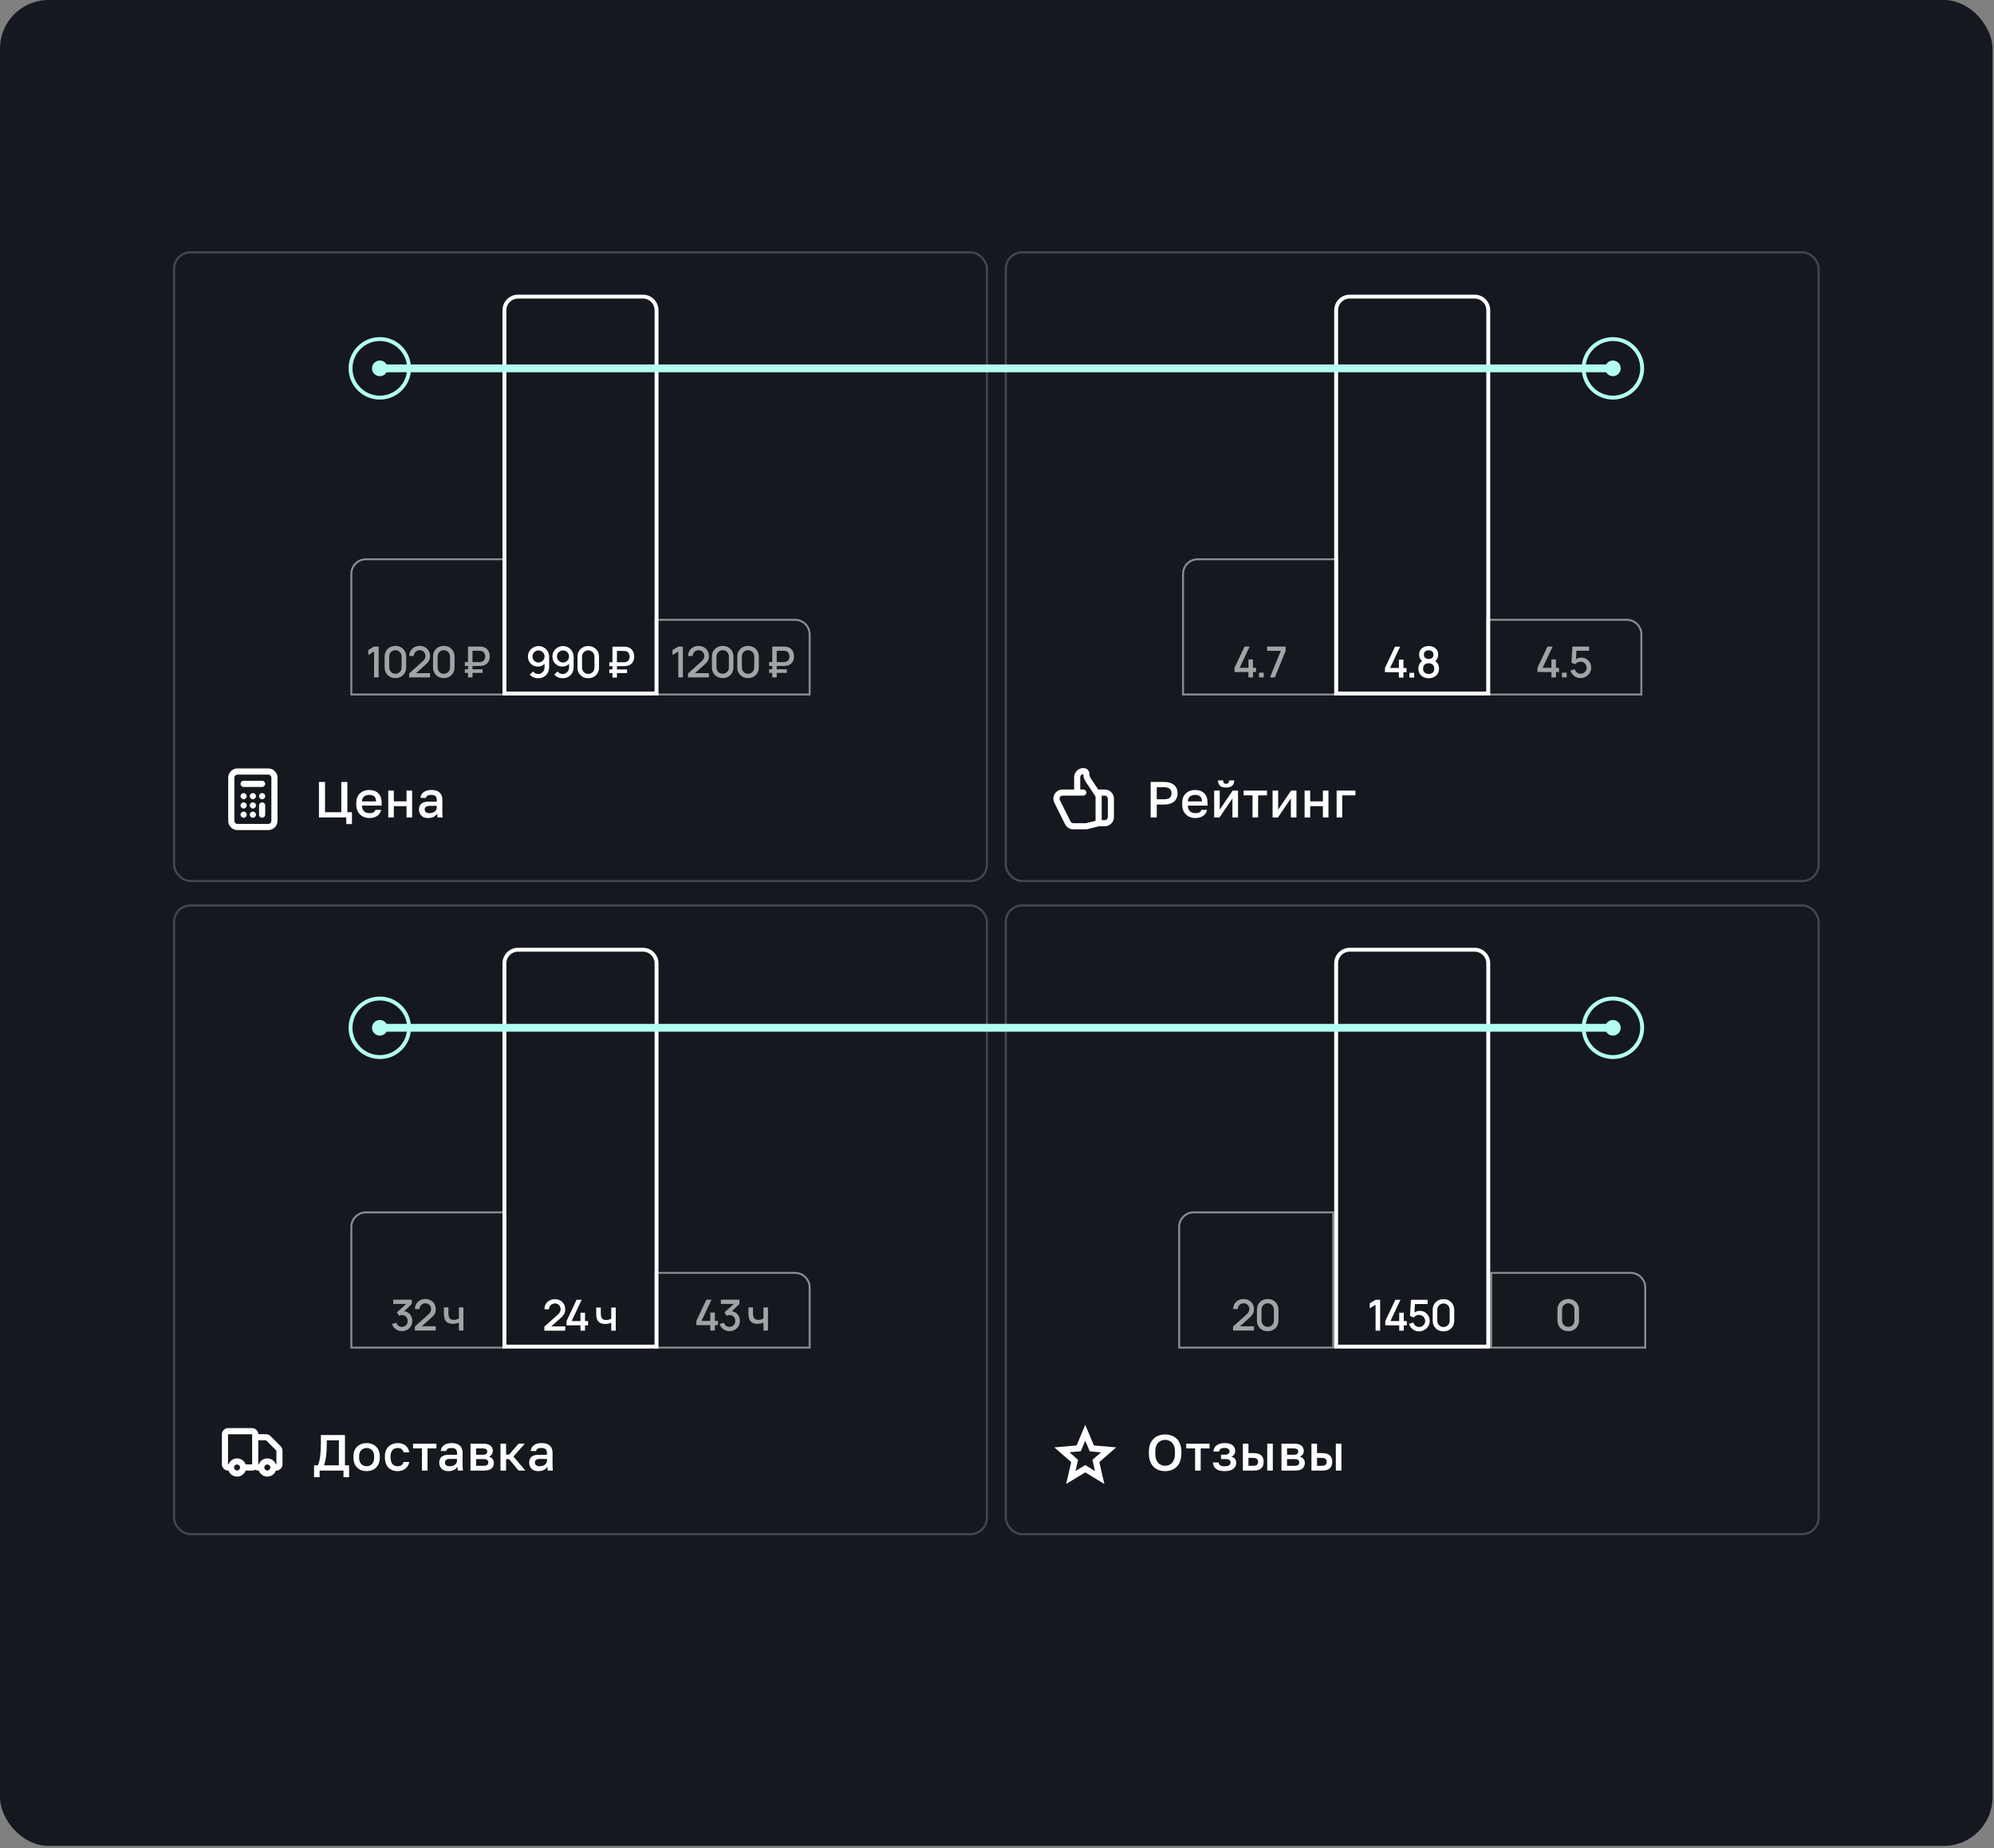 <?xml version="1.0" encoding="UTF-8"?> <svg xmlns="http://www.w3.org/2000/svg" width="657" height="609" viewBox="0 0 657 609" fill="none"><rect x="0" y="0" width="657" height="609" fill="#808080" stroke="none"/><g clip-path="url(#clip0_235_421)"><rect width="656.5" height="608.206" rx="16" fill="#15181F"></rect><rect x="57.352" y="83.151" width="267.824" height="207.142" rx="5.408" stroke="white" stroke-opacity="0.2" stroke-width="0.707"></rect><path d="M120.58 184.273H166.524V228.833H115.759V189.094C115.759 186.432 117.917 184.273 120.58 184.273Z" stroke="white" stroke-opacity="0.5" stroke-width="0.643"></path><path d="M123.251 223.212V214.663L121.337 215.828V214.182L123.251 213.037H124.756V223.212H123.251ZM130.28 223.424C129.588 223.424 128.975 223.274 128.443 222.972C127.911 222.666 127.492 222.247 127.185 221.714C126.884 221.182 126.733 220.57 126.733 219.877V216.372C126.733 215.68 126.884 215.068 127.185 214.535C127.492 214.003 127.911 213.586 128.443 213.285C128.975 212.978 129.588 212.825 130.28 212.825C130.973 212.825 131.585 212.978 132.118 213.285C132.65 213.586 133.067 214.003 133.368 214.535C133.674 215.068 133.827 215.68 133.827 216.372V219.877C133.827 220.57 133.674 221.182 133.368 221.714C133.067 222.247 132.65 222.666 132.118 222.972C131.585 223.274 130.973 223.424 130.28 223.424ZM130.28 222.011C130.657 222.011 130.999 221.922 131.305 221.743C131.616 221.559 131.863 221.314 132.047 221.008C132.231 220.697 132.322 220.351 132.322 219.969V216.266C132.322 215.89 132.231 215.548 132.047 215.242C131.863 214.931 131.616 214.686 131.305 214.507C130.999 214.323 130.657 214.231 130.28 214.231C129.903 214.231 129.56 214.323 129.249 214.507C128.943 214.686 128.698 214.931 128.514 215.242C128.33 215.548 128.238 215.89 128.238 216.266V219.969C128.238 220.351 128.33 220.697 128.514 221.008C128.698 221.314 128.943 221.559 129.249 221.743C129.56 221.922 129.903 222.011 130.28 222.011ZM134.811 223.205L134.818 221.891L139.249 217.92C139.607 217.604 139.849 217.303 139.976 217.015C140.108 216.728 140.174 216.441 140.174 216.153C140.174 215.791 140.094 215.466 139.934 215.178C139.774 214.886 139.552 214.655 139.27 214.486C138.987 214.316 138.662 214.231 138.295 214.231C137.918 214.231 137.581 214.321 137.284 214.5C136.992 214.674 136.764 214.907 136.599 215.2C136.434 215.492 136.354 215.807 136.359 216.146H134.846C134.846 215.487 134.995 214.91 135.292 214.415C135.593 213.916 136.005 213.527 136.528 213.249C137.051 212.967 137.649 212.825 138.323 212.825C138.964 212.825 139.538 212.971 140.047 213.263C140.556 213.551 140.956 213.946 141.248 214.451C141.545 214.955 141.693 215.529 141.693 216.175C141.693 216.641 141.632 217.037 141.51 217.362C141.387 217.687 141.204 217.988 140.959 218.266C140.714 218.544 140.407 218.846 140.04 219.171L136.62 222.223L136.457 221.799H141.693V223.205H134.811ZM146.229 223.424C145.536 223.424 144.924 223.274 144.391 222.972C143.859 222.666 143.44 222.247 143.134 221.714C142.832 221.182 142.681 220.57 142.681 219.877V216.372C142.681 215.68 142.832 215.068 143.134 214.535C143.44 214.003 143.859 213.586 144.391 213.285C144.924 212.978 145.536 212.825 146.229 212.825C146.921 212.825 147.533 212.978 148.066 213.285C148.598 213.586 149.015 214.003 149.316 214.535C149.623 215.068 149.776 215.68 149.776 216.372V219.877C149.776 220.57 149.623 221.182 149.316 221.714C149.015 222.247 148.598 222.666 148.066 222.972C147.533 223.274 146.921 223.424 146.229 223.424ZM146.229 222.011C146.605 222.011 146.947 221.922 147.253 221.743C147.564 221.559 147.811 221.314 147.995 221.008C148.179 220.697 148.271 220.351 148.271 219.969V216.266C148.271 215.89 148.179 215.548 147.995 215.242C147.811 214.931 147.564 214.686 147.253 214.507C146.947 214.323 146.605 214.231 146.229 214.231C145.852 214.231 145.508 214.323 145.197 214.507C144.891 214.686 144.646 214.931 144.462 215.242C144.278 215.548 144.187 215.89 144.187 216.266V219.969C144.187 220.351 144.278 220.697 144.462 221.008C144.646 221.314 144.891 221.559 145.197 221.743C145.508 221.922 145.852 222.011 146.229 222.011ZM153.165 219.432V218.153H157.977C158.052 218.153 158.144 218.151 158.252 218.146C158.365 218.137 158.485 218.113 158.612 218.075C159.046 217.967 159.361 217.753 159.559 217.432C159.762 217.112 159.863 216.742 159.863 216.323C159.863 216.064 159.821 215.81 159.736 215.56C159.656 215.306 159.524 215.084 159.34 214.896C159.161 214.703 158.919 214.571 158.612 214.5C158.495 214.467 158.375 214.448 158.252 214.443C158.13 214.434 158.038 214.429 157.977 214.429H155.207V213.037H158.033C158.09 213.037 158.189 213.04 158.33 213.044C158.476 213.049 158.636 213.066 158.81 213.094C159.38 213.183 159.854 213.376 160.231 213.673C160.612 213.97 160.897 214.345 161.086 214.797C161.274 215.244 161.368 215.741 161.368 216.288C161.368 217.112 161.154 217.802 160.725 218.358C160.297 218.909 159.658 219.248 158.81 219.376C158.636 219.404 158.476 219.42 158.33 219.425C158.189 219.43 158.09 219.432 158.033 219.432H153.165ZM153.165 221.714V220.527H159.008V221.714H153.165ZM154.203 223.212V213.037H155.68V223.212H154.203Z" fill="white" fill-opacity="0.6"></path><path d="M170.702 97.732H211.825C214.31 97.733 216.325 99.747 216.325 102.232V228.513H166.202V102.232C166.202 99.747 168.217 97.733 170.702 97.732Z" stroke="white" stroke-width="1.286"></path><path d="M177.438 212.882C178.093 212.882 178.684 213.04 179.211 213.356C179.739 213.667 180.158 214.095 180.469 214.642C180.78 215.188 180.936 215.812 180.936 216.514V219.75C180.936 220.495 180.78 221.147 180.469 221.708C180.163 222.264 179.734 222.697 179.183 223.008C178.637 223.319 178.006 223.474 177.289 223.474C176.752 223.474 176.248 223.373 175.777 223.17C175.306 222.968 174.896 222.666 174.548 222.266L175.636 221.255C175.829 221.505 176.072 221.705 176.364 221.856C176.656 222.007 176.964 222.082 177.289 222.082C177.709 222.082 178.079 221.981 178.399 221.778C178.724 221.576 178.976 221.312 179.155 220.987C179.334 220.662 179.423 220.313 179.423 219.941V218.076L179.72 218.401C179.428 218.782 179.065 219.084 178.632 219.305C178.199 219.527 177.735 219.637 177.24 219.637C176.604 219.637 176.039 219.491 175.544 219.199C175.05 218.907 174.659 218.509 174.371 218.005C174.084 217.501 173.94 216.931 173.94 216.295C173.94 215.659 174.1 215.084 174.421 214.571C174.741 214.058 175.165 213.648 175.693 213.341C176.22 213.035 176.802 212.882 177.438 212.882ZM177.438 214.31C177.07 214.31 176.734 214.399 176.427 214.578C176.126 214.752 175.886 214.99 175.707 215.292C175.528 215.593 175.438 215.928 175.438 216.295C175.438 216.663 175.528 216.999 175.707 217.306C175.886 217.607 176.126 217.847 176.427 218.026C176.729 218.205 177.063 218.295 177.431 218.295C177.798 218.295 178.133 218.205 178.434 218.026C178.736 217.847 178.976 217.607 179.155 217.306C179.334 216.999 179.423 216.663 179.423 216.295C179.423 215.932 179.334 215.6 179.155 215.299C178.981 214.997 178.743 214.757 178.441 214.578C178.14 214.399 177.805 214.31 177.438 214.31ZM185.509 212.882C186.163 212.882 186.755 213.04 187.282 213.356C187.81 213.667 188.229 214.095 188.54 214.642C188.851 215.188 189.006 215.812 189.006 216.514V219.75C189.006 220.495 188.851 221.147 188.54 221.708C188.234 222.264 187.805 222.697 187.254 223.008C186.707 223.319 186.076 223.474 185.36 223.474C184.823 223.474 184.319 223.373 183.848 223.17C183.377 222.968 182.967 222.666 182.619 222.266L183.707 221.255C183.9 221.505 184.143 221.705 184.435 221.856C184.727 222.007 185.035 222.082 185.36 222.082C185.779 222.082 186.149 221.981 186.47 221.778C186.795 221.576 187.047 221.312 187.226 220.987C187.405 220.662 187.494 220.313 187.494 219.941V218.076L187.791 218.401C187.499 218.782 187.136 219.084 186.703 219.305C186.269 219.527 185.805 219.637 185.311 219.637C184.675 219.637 184.11 219.491 183.615 219.199C183.12 218.907 182.729 218.509 182.442 218.005C182.155 217.501 182.011 216.931 182.011 216.295C182.011 215.659 182.171 215.084 182.491 214.571C182.812 214.058 183.236 213.648 183.763 213.341C184.291 213.035 184.873 212.882 185.509 212.882ZM185.509 214.31C185.141 214.31 184.804 214.399 184.498 214.578C184.197 214.752 183.956 214.99 183.777 215.292C183.598 215.593 183.509 215.928 183.509 216.295C183.509 216.663 183.598 216.999 183.777 217.306C183.956 217.607 184.197 217.847 184.498 218.026C184.8 218.205 185.134 218.295 185.502 218.295C185.869 218.295 186.203 218.205 186.505 218.026C186.806 217.847 187.047 217.607 187.226 217.306C187.405 216.999 187.494 216.663 187.494 216.295C187.494 215.932 187.405 215.6 187.226 215.299C187.051 214.997 186.813 214.757 186.512 214.578C186.211 214.399 185.876 214.31 185.509 214.31ZM193.82 223.474C193.127 223.474 192.515 223.323 191.982 223.022C191.45 222.716 191.031 222.297 190.725 221.764C190.423 221.232 190.272 220.62 190.272 219.927V216.422C190.272 215.73 190.423 215.117 190.725 214.585C191.031 214.053 191.45 213.636 191.982 213.334C192.515 213.028 193.127 212.875 193.82 212.875C194.512 212.875 195.124 213.028 195.657 213.334C196.189 213.636 196.606 214.053 196.907 214.585C197.214 215.117 197.367 215.73 197.367 216.422V219.927C197.367 220.62 197.214 221.232 196.907 221.764C196.606 222.297 196.189 222.716 195.657 223.022C195.124 223.323 194.512 223.474 193.82 223.474ZM193.82 222.061C194.196 222.061 194.538 221.971 194.844 221.792C195.155 221.609 195.402 221.364 195.586 221.058C195.77 220.747 195.862 220.4 195.862 220.019V216.316C195.862 215.939 195.77 215.598 195.586 215.292C195.402 214.981 195.155 214.736 194.844 214.557C194.538 214.373 194.196 214.281 193.82 214.281C193.443 214.281 193.099 214.373 192.788 214.557C192.482 214.736 192.237 214.981 192.053 215.292C191.869 215.598 191.778 215.939 191.778 216.316V220.019C191.778 220.4 191.869 220.747 192.053 221.058C192.237 221.364 192.482 221.609 192.788 221.792C193.099 221.971 193.443 222.061 193.82 222.061ZM200.756 219.482V218.203H205.568C205.643 218.203 205.735 218.201 205.843 218.196C205.956 218.186 206.076 218.163 206.203 218.125C206.637 218.017 206.952 217.803 207.15 217.482C207.353 217.162 207.454 216.792 207.454 216.373C207.454 216.114 207.412 215.859 207.327 215.61C207.247 215.355 207.115 215.134 206.931 214.945C206.752 214.752 206.51 214.62 206.203 214.55C206.086 214.517 205.966 214.498 205.843 214.493C205.721 214.484 205.629 214.479 205.568 214.479H202.798V213.087H205.624C205.681 213.087 205.78 213.089 205.921 213.094C206.067 213.099 206.227 213.115 206.401 213.144C206.971 213.233 207.445 213.426 207.822 213.723C208.203 214.02 208.488 214.394 208.677 214.847C208.865 215.294 208.959 215.791 208.959 216.337C208.959 217.162 208.745 217.852 208.316 218.408C207.888 218.959 207.249 219.298 206.401 219.425C206.227 219.454 206.067 219.47 205.921 219.475C205.78 219.48 205.681 219.482 205.624 219.482H200.756ZM200.756 221.764V220.577H206.599V221.764H200.756ZM201.794 223.262V213.087H203.271V223.262H201.794Z" fill="white"></path><path d="M261.948 204.216C264.611 204.216 266.769 206.375 266.77 209.037V228.834H216.004V204.216H261.948Z" stroke="white" stroke-opacity="0.5" stroke-width="0.643"></path><path d="M223.497 223.212V214.663L221.582 215.828V214.182L223.497 213.037H225.002V223.212H223.497ZM226.696 223.205L226.703 221.891L231.133 217.92C231.491 217.604 231.734 217.303 231.861 217.015C231.993 216.728 232.059 216.441 232.059 216.153C232.059 215.791 231.979 215.466 231.819 215.178C231.658 214.886 231.437 214.655 231.154 214.486C230.872 214.316 230.547 214.231 230.179 214.231C229.802 214.231 229.466 214.321 229.169 214.5C228.877 214.674 228.648 214.907 228.483 215.2C228.319 215.492 228.238 215.807 228.243 216.146H226.731C226.731 215.487 226.879 214.91 227.176 214.415C227.478 213.916 227.89 213.527 228.413 213.249C228.936 212.967 229.534 212.825 230.207 212.825C230.848 212.825 231.423 212.971 231.932 213.263C232.44 213.551 232.841 213.946 233.133 214.451C233.43 214.955 233.578 215.529 233.578 216.175C233.578 216.641 233.517 217.037 233.394 217.362C233.272 217.687 233.088 217.988 232.843 218.266C232.598 218.544 232.292 218.846 231.925 219.171L228.505 222.223L228.342 221.799H233.578V223.205H226.696ZM238.113 223.424C237.421 223.424 236.808 223.274 236.276 222.972C235.744 222.666 235.324 222.247 235.018 221.714C234.717 221.182 234.566 220.57 234.566 219.877V216.372C234.566 215.68 234.717 215.068 235.018 214.535C235.324 214.003 235.744 213.586 236.276 213.285C236.808 212.978 237.421 212.825 238.113 212.825C238.806 212.825 239.418 212.978 239.95 213.285C240.483 213.586 240.9 214.003 241.201 214.535C241.507 215.068 241.66 215.68 241.66 216.372V219.877C241.66 220.57 241.507 221.182 241.201 221.714C240.9 222.247 240.483 222.666 239.95 222.972C239.418 223.274 238.806 223.424 238.113 223.424ZM238.113 222.011C238.49 222.011 238.832 221.922 239.138 221.743C239.449 221.559 239.696 221.314 239.88 221.008C240.063 220.697 240.155 220.351 240.155 219.969V216.266C240.155 215.89 240.063 215.548 239.88 215.242C239.696 214.931 239.449 214.686 239.138 214.507C238.832 214.323 238.49 214.231 238.113 214.231C237.736 214.231 237.392 214.323 237.082 214.507C236.775 214.686 236.53 214.931 236.347 215.242C236.163 215.548 236.071 215.89 236.071 216.266V219.969C236.071 220.351 236.163 220.697 236.347 221.008C236.53 221.314 236.775 221.559 237.082 221.743C237.392 221.922 237.736 222.011 238.113 222.011ZM246.474 223.424C245.781 223.424 245.169 223.274 244.637 222.972C244.104 222.666 243.685 222.247 243.379 221.714C243.077 221.182 242.927 220.57 242.927 219.877V216.372C242.927 215.68 243.077 215.068 243.379 214.535C243.685 214.003 244.104 213.586 244.637 213.285C245.169 212.978 245.781 212.825 246.474 212.825C247.166 212.825 247.779 212.978 248.311 213.285C248.843 213.586 249.26 214.003 249.562 214.535C249.868 215.068 250.021 215.68 250.021 216.372V219.877C250.021 220.57 249.868 221.182 249.562 221.714C249.26 222.247 248.843 222.666 248.311 222.972C247.779 223.274 247.166 223.424 246.474 223.424ZM246.474 222.011C246.851 222.011 247.192 221.922 247.498 221.743C247.809 221.559 248.057 221.314 248.24 221.008C248.424 220.697 248.516 220.351 248.516 219.969V216.266C248.516 215.89 248.424 215.548 248.24 215.242C248.057 214.931 247.809 214.686 247.498 214.507C247.192 214.323 246.851 214.231 246.474 214.231C246.097 214.231 245.753 214.323 245.442 214.507C245.136 214.686 244.891 214.931 244.707 215.242C244.523 215.548 244.432 215.89 244.432 216.266V219.969C244.432 220.351 244.523 220.697 244.707 221.008C244.891 221.314 245.136 221.559 245.442 221.743C245.753 221.922 246.097 222.011 246.474 222.011ZM253.41 219.432V218.153H258.222C258.297 218.153 258.389 218.151 258.497 218.146C258.61 218.137 258.73 218.113 258.858 218.075C259.291 217.967 259.607 217.753 259.804 217.432C260.007 217.112 260.108 216.742 260.108 216.323C260.108 216.064 260.066 215.81 259.981 215.56C259.901 215.306 259.769 215.084 259.585 214.896C259.406 214.703 259.164 214.571 258.858 214.5C258.74 214.467 258.62 214.448 258.497 214.443C258.375 214.434 258.283 214.429 258.222 214.429H255.452V213.037H258.278C258.335 213.037 258.434 213.04 258.575 213.044C258.721 213.049 258.881 213.066 259.055 213.094C259.625 213.183 260.099 213.376 260.476 213.673C260.857 213.97 261.142 214.345 261.331 214.797C261.519 215.244 261.613 215.741 261.613 216.288C261.613 217.112 261.399 217.802 260.97 218.358C260.542 218.909 259.903 219.248 259.055 219.376C258.881 219.404 258.721 219.42 258.575 219.425C258.434 219.43 258.335 219.432 258.278 219.432H253.41ZM253.41 221.714V220.527H259.253V221.714H253.41ZM254.448 223.212V213.037H255.925V223.212H254.448Z" fill="white" fill-opacity="0.6"></path><path fill-rule="evenodd" clip-rule="evenodd" d="M75.193 256.244C75.193 254.561 76.558 253.197 78.24 253.197H88.396C90.079 253.197 91.443 254.561 91.443 256.244V270.463C91.443 272.145 90.079 273.509 88.396 273.509H78.24C76.558 273.509 75.193 272.145 75.193 270.463V256.244ZM78.24 255.228C77.679 255.228 77.225 255.683 77.225 256.244V270.463C77.225 271.023 77.679 271.478 78.24 271.478H88.396C88.957 271.478 89.412 271.023 89.412 270.463V256.244C89.412 255.683 88.957 255.228 88.396 255.228H78.24ZM79.256 258.275C79.256 257.714 79.71 257.26 80.271 257.26H86.365C86.926 257.26 87.381 257.714 87.381 258.275C87.381 258.836 86.926 259.291 86.365 259.291H80.271C79.71 259.291 79.256 258.836 79.256 258.275ZM79.256 262.338C79.256 261.777 79.71 261.322 80.271 261.322H80.281C80.842 261.322 81.297 261.777 81.297 262.338C81.297 262.899 80.842 263.353 80.281 263.353H80.271C79.71 263.353 79.256 262.899 79.256 262.338ZM82.303 262.338C82.303 261.777 82.757 261.322 83.318 261.322H83.328C83.889 261.322 84.344 261.777 84.344 262.338C84.344 262.899 83.889 263.353 83.328 263.353H83.318C82.757 263.353 82.303 262.899 82.303 262.338ZM85.349 262.338C85.349 261.777 85.804 261.322 86.365 261.322H86.375C86.936 261.322 87.391 261.777 87.391 262.338C87.391 262.899 86.936 263.353 86.375 263.353H86.365C85.804 263.353 85.349 262.899 85.349 262.338ZM79.256 265.385C79.256 264.824 79.71 264.369 80.271 264.369H80.281C80.842 264.369 81.297 264.824 81.297 265.385C81.297 265.945 80.842 266.4 80.281 266.4H80.271C79.71 266.4 79.256 265.945 79.256 265.385ZM82.303 265.385C82.303 264.824 82.757 264.369 83.318 264.369H83.328C83.889 264.369 84.344 264.824 84.344 265.385C84.344 265.945 83.889 266.4 83.328 266.4H83.318C82.757 266.4 82.303 265.945 82.303 265.385ZM86.365 264.369C86.926 264.369 87.381 264.824 87.381 265.385V268.431C87.381 268.992 86.926 269.447 86.365 269.447C85.804 269.447 85.349 268.992 85.349 268.431V265.385C85.349 264.824 85.804 264.369 86.365 264.369ZM79.256 268.431C79.256 267.87 79.71 267.416 80.271 267.416H80.281C80.842 267.416 81.297 267.87 81.297 268.431C81.297 268.992 80.842 269.447 80.281 269.447H80.271C79.71 269.447 79.256 268.992 79.256 268.431ZM82.303 268.431C82.303 267.87 82.757 267.416 83.318 267.416H83.328C83.889 267.416 84.344 267.87 84.344 268.431C84.344 268.992 83.889 269.447 83.328 269.447H83.318C82.757 269.447 82.303 268.992 82.303 268.431Z" fill="white"></path><path d="M114.09 271.529V269.354H105.087V257.64H107.095V267.613H112.45V257.64H114.458V267.613H115.964V271.529H114.09ZM121.731 269.538C120.95 269.538 120.231 269.376 119.572 269.052C118.914 268.718 118.384 268.216 117.983 267.546C117.581 266.877 117.38 266.029 117.38 265.003V264.668C117.38 263.686 117.57 262.872 117.949 262.225C118.34 261.578 118.853 261.098 119.489 260.786C120.125 260.462 120.816 260.301 121.564 260.301C122.914 260.301 123.946 260.663 124.66 261.388C125.385 262.113 125.747 263.151 125.747 264.501V265.438H119.255C119.277 266.04 119.405 266.526 119.639 266.894C119.874 267.262 120.175 267.53 120.543 267.697C120.911 267.853 121.307 267.931 121.731 267.931C122.367 267.931 122.83 267.831 123.12 267.63C123.421 267.429 123.628 267.167 123.739 266.843H125.58C125.401 267.725 124.961 268.394 124.258 268.852C123.566 269.309 122.724 269.538 121.731 269.538ZM121.647 261.907C121.235 261.907 120.85 261.98 120.493 262.125C120.136 262.27 119.846 262.498 119.623 262.811C119.4 263.123 119.277 263.541 119.255 264.066H123.907C123.895 263.508 123.789 263.073 123.589 262.76C123.388 262.448 123.12 262.231 122.785 262.108C122.451 261.974 122.071 261.907 121.647 261.907ZM127.924 269.354V260.485H129.765V264.049H133.948V260.485H135.789V269.354H133.948V265.622H129.765V269.354H127.924ZM141.066 269.538C140.43 269.538 139.883 269.42 139.426 269.186C138.98 268.941 138.639 268.606 138.405 268.182C138.171 267.758 138.054 267.284 138.054 266.76C138.054 265.879 138.316 265.226 138.84 264.802C139.364 264.367 140.134 264.149 141.149 264.149H143.91V263.664C143.91 262.995 143.76 262.537 143.459 262.292C143.168 262.035 142.706 261.907 142.07 261.907C141.501 261.907 141.082 261.996 140.815 262.175C140.547 262.353 140.391 262.599 140.346 262.911H138.556C138.589 262.398 138.751 261.946 139.041 261.556C139.331 261.165 139.738 260.858 140.262 260.635C140.798 260.412 141.428 260.301 142.153 260.301C142.878 260.301 143.509 260.412 144.044 260.635C144.591 260.858 145.009 261.21 145.299 261.69C145.6 262.158 145.751 262.783 145.751 263.564V267.094C145.751 267.563 145.757 267.976 145.768 268.333C145.779 268.679 145.807 269.019 145.851 269.354H144.178C144.145 269.097 144.117 268.879 144.094 268.701C144.083 268.522 144.078 268.299 144.078 268.032C143.866 268.444 143.498 268.801 142.973 269.103C142.46 269.393 141.824 269.538 141.066 269.538ZM141.568 267.931C141.992 267.931 142.376 267.859 142.722 267.714C143.079 267.569 143.364 267.351 143.576 267.061C143.799 266.771 143.91 266.42 143.91 266.007V265.522H141.484C141.015 265.522 140.636 265.622 140.346 265.823C140.067 266.024 139.928 266.319 139.928 266.71C139.928 267.078 140.056 267.373 140.313 267.596C140.58 267.82 140.999 267.931 141.568 267.931Z" fill="white"></path><rect x="331.393" y="83.151" width="267.824" height="207.142" rx="5.408" stroke="white" stroke-opacity="0.2" stroke-width="0.707"></rect><path d="M394.621 184.273H440.565V228.833H389.8V189.094C389.8 186.432 391.959 184.273 394.621 184.273Z" stroke="white" stroke-opacity="0.5" stroke-width="0.643"></path><path d="M411.349 223.212V221.439H406.756V220.04L410.063 213.037H411.751L408.445 220.04H411.349V217.284H412.847V220.04H413.857V221.439H412.847V223.212H411.349ZM414.825 223.212V221.651H416.387V223.212H414.825ZM418.438 223.212L422.013 214.443H417.484V213.037H423.603V214.443L420.035 223.212H418.438Z" fill="white" fill-opacity="0.6"></path><path d="M444.743 97.732H485.866C488.351 97.733 490.366 99.747 490.366 102.232V228.513H440.243V102.232C440.243 99.747 442.258 97.733 444.743 97.732Z" stroke="white" stroke-width="1.286"></path><path d="M460.919 223.262V221.489H456.326V220.09L459.633 213.087H461.321L458.015 220.09H460.919V217.334H462.417V220.09H463.427V221.489H462.417V223.262H460.919ZM464.395 223.262V221.701H465.957V223.262H464.395ZM470.735 223.474C470.071 223.474 469.482 223.342 468.969 223.078C468.46 222.81 468.06 222.438 467.768 221.962C467.48 221.486 467.337 220.935 467.337 220.309C467.337 219.724 467.473 219.19 467.747 218.705C468.02 218.219 468.427 217.838 468.969 217.56L468.941 218.069C468.507 217.8 468.173 217.466 467.937 217.065C467.706 216.66 467.591 216.208 467.591 215.709C467.591 215.129 467.725 214.628 467.994 214.204C468.262 213.78 468.632 213.452 469.103 213.221C469.579 212.991 470.123 212.875 470.735 212.875C471.348 212.875 471.89 212.991 472.361 213.221C472.832 213.452 473.201 213.78 473.47 214.204C473.739 214.628 473.873 215.129 473.873 215.709C473.873 216.208 473.762 216.658 473.541 217.058C473.319 217.459 472.98 217.795 472.523 218.069L472.502 217.574C473.039 217.838 473.446 218.215 473.724 218.705C474.002 219.19 474.141 219.724 474.141 220.309C474.141 220.935 473.995 221.486 473.703 221.962C473.411 222.438 473.008 222.81 472.495 223.078C471.981 223.342 471.395 223.474 470.735 223.474ZM470.735 222.068C471.282 222.068 471.725 221.92 472.064 221.623C472.403 221.321 472.573 220.883 472.573 220.309C472.573 219.734 472.403 219.296 472.064 218.994C471.729 218.688 471.287 218.535 470.735 218.535C470.184 218.535 469.739 218.688 469.4 218.994C469.065 219.296 468.898 219.734 468.898 220.309C468.898 220.883 469.068 221.321 469.407 221.623C469.746 221.92 470.189 222.068 470.735 222.068ZM470.735 217.122C471.202 217.122 471.579 217.006 471.866 216.776C472.158 216.54 472.304 216.184 472.304 215.709C472.304 215.233 472.158 214.877 471.866 214.642C471.579 214.401 471.202 214.281 470.735 214.281C470.269 214.281 469.89 214.401 469.598 214.642C469.306 214.877 469.16 215.233 469.16 215.709C469.16 216.184 469.306 216.54 469.598 216.776C469.89 217.006 470.269 217.122 470.735 217.122Z" fill="white"></path><path d="M535.989 204.216C538.652 204.216 540.81 206.375 540.811 209.037V228.834H490.045V204.216H535.989Z" stroke="white" stroke-opacity="0.5" stroke-width="0.643"></path><path d="M511.173 223.212V221.439H506.58V220.04L509.887 213.037H511.576L508.269 220.04H511.173V217.284H512.671V220.04H513.681V221.439H512.671V223.212H511.173ZM514.649 223.212V221.651H516.211V223.212H514.649ZM520.749 223.424C520.226 223.424 519.739 223.318 519.287 223.106C518.839 222.89 518.455 222.593 518.135 222.216C517.815 221.835 517.586 221.396 517.45 220.902L518.87 220.52C518.95 220.822 519.086 221.083 519.28 221.305C519.477 221.526 519.708 221.698 519.972 221.82C520.236 221.938 520.509 221.997 520.792 221.997C521.164 221.997 521.501 221.908 521.802 221.729C522.108 221.55 522.349 221.309 522.523 221.008C522.702 220.706 522.791 220.374 522.791 220.011C522.791 219.639 522.7 219.303 522.516 219.001C522.337 218.7 522.094 218.462 521.788 218.287C521.487 218.108 521.154 218.019 520.792 218.019C520.377 218.019 520.026 218.101 519.739 218.266C519.452 218.431 519.228 218.622 519.068 218.839L517.782 218.386L518.093 213.037H523.583V214.429H518.849L519.449 213.871L519.202 217.878L518.912 217.503C519.181 217.235 519.501 217.03 519.873 216.888C520.245 216.747 520.615 216.676 520.983 216.676C521.614 216.676 522.177 216.822 522.671 217.114C523.171 217.406 523.564 217.805 523.851 218.309C524.139 218.808 524.282 219.376 524.282 220.011C524.282 220.643 524.12 221.217 523.795 221.736C523.47 222.249 523.039 222.659 522.502 222.965C521.965 223.271 521.381 223.424 520.749 223.424Z" fill="white" fill-opacity="0.6"></path><path fill-rule="evenodd" clip-rule="evenodd" d="M353.641 271.241C353.259 271.241 352.91 271.025 352.739 270.683L349.206 263.617C348.87 262.946 349.358 262.156 350.108 262.156H356.936C357.494 262.156 357.946 261.705 357.946 261.147C357.946 260.59 357.494 260.138 356.936 260.138H355.927V256.1C355.927 255.542 356.379 255.09 356.936 255.09C356.954 255.977 357.226 256.841 357.719 257.58L360.974 262.462V270.453L357.942 271.211C357.862 271.231 357.78 271.241 357.697 271.241H353.641ZM362.993 270.232V262.156H364.002C364.56 262.156 365.012 262.608 365.012 263.166V269.223C365.012 269.78 364.56 270.232 364.002 270.232H362.993ZM361.851 260.138L359.399 256.46C359.109 256.026 358.955 255.516 358.955 254.994C358.955 253.932 358.094 253.072 357.032 253.072H356.936C355.264 253.072 353.908 254.427 353.908 256.1V260.138H350.108C347.857 260.138 346.393 262.507 347.4 264.52L350.933 271.586C351.446 272.612 352.494 273.26 353.641 273.26H357.697C357.945 273.26 358.191 273.23 358.431 273.17L362.108 272.251H364.002C365.675 272.251 367.03 270.895 367.03 269.223V263.166C367.03 261.493 365.675 260.138 364.002 260.138H361.851Z" fill="white"></path><path d="M379.128 269.354V257.64H383.395C384.444 257.64 385.308 257.796 385.989 258.109C386.669 258.41 387.171 258.839 387.495 259.397C387.83 259.955 387.997 260.613 387.997 261.372C387.997 262.13 387.83 262.788 387.495 263.346C387.171 263.904 386.669 264.339 385.989 264.651C385.308 264.953 384.444 265.103 383.395 265.103H381.136V269.354H379.128ZM381.136 263.363H383.228C384.288 263.363 385.013 263.201 385.403 262.878C385.794 262.543 385.989 262.041 385.989 261.372C385.989 260.713 385.794 260.217 385.403 259.882C385.013 259.548 384.288 259.38 383.228 259.38H381.136V263.363ZM393.86 269.538C393.079 269.538 392.36 269.376 391.702 269.052C391.043 268.718 390.513 268.216 390.112 267.546C389.71 266.877 389.509 266.029 389.509 265.003V264.668C389.509 263.686 389.699 262.872 390.078 262.225C390.469 261.578 390.982 261.098 391.618 260.786C392.254 260.462 392.945 260.301 393.693 260.301C395.043 260.301 396.075 260.663 396.789 261.388C397.514 262.113 397.876 263.151 397.876 264.501V265.438H391.384C391.406 266.04 391.534 266.526 391.769 266.894C392.003 267.262 392.304 267.53 392.672 267.697C393.04 267.853 393.436 267.931 393.86 267.931C394.496 267.931 394.959 267.831 395.249 267.63C395.55 267.429 395.757 267.167 395.868 266.843H397.709C397.53 267.725 397.09 268.394 396.387 268.852C395.695 269.309 394.853 269.538 393.86 269.538ZM393.777 261.907C393.364 261.907 392.979 261.98 392.622 262.125C392.265 262.27 391.975 262.498 391.752 262.811C391.529 263.123 391.406 263.541 391.384 264.066H396.036C396.024 263.508 395.918 263.073 395.718 262.76C395.517 262.448 395.249 262.231 394.914 262.108C394.58 261.974 394.2 261.907 393.777 261.907ZM400.053 269.354V260.485H401.894V266.76L406.161 260.485H407.918V269.354H406.077V263.078L401.81 269.354H400.053ZM403.969 259.481C403.054 259.481 402.379 259.28 401.944 258.878C401.52 258.466 401.308 257.885 401.308 257.138H403.015C403.015 257.54 403.093 257.83 403.249 258.008C403.416 258.187 403.662 258.276 403.985 258.276C404.309 258.276 404.549 258.187 404.705 258.008C404.872 257.83 404.956 257.54 404.956 257.138H406.663C406.663 257.885 406.445 258.466 406.01 258.878C405.575 259.28 404.895 259.481 403.969 259.481ZM412.693 269.354V262.058H409.764V260.485H417.462V262.058H414.533V269.354H412.693ZM419.302 269.354V260.485H421.143V266.76L425.41 260.485H427.167V269.354H425.327V263.078L421.059 269.354H419.302ZM429.851 269.354V260.485H431.691V264.049H435.875V260.485H437.715V269.354H435.875V265.622H431.691V269.354H429.851ZM440.399 269.354V260.485H446.59V262.058H442.239V269.354H440.399Z" fill="white"></path><rect x="57.352" y="298.346" width="267.824" height="207.142" rx="5.408" stroke="white" stroke-opacity="0.2" stroke-width="0.707"></rect><path d="M120.58 399.468H166.524V444.029H115.759V404.29C115.759 401.627 117.917 399.468 120.58 399.468Z" stroke="white" stroke-opacity="0.5" stroke-width="0.643"></path><path d="M132.438 438.598C131.934 438.598 131.46 438.504 131.017 438.316C130.575 438.123 130.191 437.849 129.866 437.496C129.545 437.143 129.312 436.726 129.166 436.246L130.593 435.85C130.73 436.288 130.968 436.625 131.307 436.86C131.646 437.091 132.023 437.204 132.438 437.199C132.81 437.195 133.137 437.108 133.42 436.938C133.702 436.768 133.924 436.54 134.084 436.253C134.244 435.961 134.324 435.626 134.324 435.249C134.324 434.684 134.148 434.218 133.794 433.85C133.446 433.483 132.989 433.299 132.423 433.299C132.263 433.299 132.098 433.323 131.929 433.37C131.764 433.417 131.608 433.478 131.462 433.553L130.77 432.387L134.36 429.215L134.515 429.639H129.569V428.233H135.688V429.639L132.706 432.508L132.692 432.027C133.333 432.027 133.888 432.171 134.36 432.458C134.831 432.741 135.193 433.127 135.448 433.617C135.707 434.102 135.836 434.646 135.836 435.249C135.836 435.899 135.683 436.476 135.377 436.98C135.076 437.484 134.668 437.88 134.155 438.167C133.646 438.455 133.074 438.598 132.438 438.598ZM136.688 438.401L136.695 437.086L141.125 433.115C141.484 432.8 141.726 432.498 141.853 432.211C141.985 431.923 142.051 431.636 142.051 431.349C142.051 430.986 141.971 430.661 141.811 430.374C141.651 430.082 141.429 429.851 141.147 429.681C140.864 429.512 140.539 429.427 140.172 429.427C139.795 429.427 139.458 429.516 139.161 429.695C138.869 429.87 138.641 430.103 138.476 430.395C138.311 430.687 138.231 431.003 138.235 431.342H136.723C136.723 430.682 136.872 430.105 137.169 429.611C137.47 429.111 137.882 428.723 138.405 428.445C138.928 428.162 139.526 428.021 140.2 428.021C140.84 428.021 141.415 428.167 141.924 428.459C142.433 428.746 142.833 429.142 143.125 429.646C143.422 430.15 143.57 430.725 143.57 431.37C143.57 431.836 143.509 432.232 143.387 432.557C143.264 432.882 143.08 433.184 142.835 433.461C142.591 433.739 142.284 434.041 141.917 434.366L138.497 437.418L138.334 436.995H143.57V438.401H136.688ZM151.196 438.408V435.751C150.937 435.883 150.633 435.991 150.285 436.076C149.936 436.156 149.569 436.196 149.182 436.196C148.4 436.196 147.771 436.022 147.296 435.673C146.825 435.32 146.518 434.811 146.377 434.147C146.339 433.949 146.311 433.746 146.292 433.539C146.273 433.327 146.262 433.134 146.257 432.96C146.257 432.786 146.257 432.656 146.257 432.571V430.776H147.755V432.571C147.755 432.694 147.76 432.856 147.769 433.059C147.779 433.257 147.804 433.45 147.847 433.638C147.936 434.062 148.115 434.378 148.384 434.585C148.652 434.788 149.032 434.889 149.521 434.889C149.875 434.889 150.193 434.844 150.475 434.755C150.763 434.66 151.003 434.54 151.196 434.394V430.776H152.687V438.408H151.196Z" fill="white" fill-opacity="0.6"></path><path d="M170.702 312.928H211.825C214.31 312.928 216.325 314.943 216.325 317.428V443.708H166.202V317.428C166.202 314.943 168.217 312.928 170.702 312.928Z" stroke="white" stroke-width="1.286"></path><path d="M179.353 438.45L179.361 437.136L183.791 433.165C184.149 432.849 184.392 432.548 184.519 432.261C184.651 431.973 184.717 431.686 184.717 431.399C184.717 431.036 184.637 430.711 184.476 430.423C184.316 430.131 184.095 429.901 183.812 429.731C183.53 429.561 183.204 429.477 182.837 429.477C182.46 429.477 182.123 429.566 181.827 429.745C181.535 429.919 181.306 430.153 181.141 430.445C180.976 430.737 180.896 431.052 180.901 431.391H179.389C179.389 430.732 179.537 430.155 179.834 429.66C180.135 429.161 180.548 428.772 181.071 428.494C181.593 428.212 182.192 428.07 182.865 428.07C183.506 428.07 184.081 428.216 184.589 428.509C185.098 428.796 185.499 429.192 185.791 429.696C186.087 430.2 186.236 430.774 186.236 431.42C186.236 431.886 186.175 432.282 186.052 432.607C185.93 432.932 185.746 433.233 185.501 433.511C185.256 433.789 184.95 434.091 184.582 434.416L181.162 437.468L181 437.044H186.236V438.45H179.353ZM191.258 438.458V436.684H186.665V435.285L189.972 428.282H191.661L188.354 435.285H191.258V432.529H192.756V435.285H193.767V436.684H192.756V438.458H191.258ZM201.394 438.458V435.801C201.135 435.933 200.831 436.041 200.483 436.126C200.134 436.206 199.767 436.246 199.38 436.246C198.598 436.246 197.969 436.072 197.494 435.723C197.023 435.37 196.716 434.861 196.575 434.197C196.537 433.999 196.509 433.796 196.49 433.589C196.471 433.377 196.46 433.184 196.455 433.01C196.455 432.835 196.455 432.706 196.455 432.621V430.826H197.953V432.621C197.953 432.743 197.958 432.906 197.967 433.109C197.977 433.306 198.002 433.5 198.045 433.688C198.134 434.112 198.313 434.428 198.582 434.635C198.85 434.837 199.23 434.939 199.719 434.939C200.073 434.939 200.391 434.894 200.673 434.804C200.961 434.71 201.201 434.59 201.394 434.444V430.826H202.885V438.458H201.394Z" fill="white"></path><path d="M261.948 419.411C264.611 419.411 266.769 421.57 266.77 424.232V444.029H216.004V419.411H261.948Z" stroke="white" stroke-opacity="0.5" stroke-width="0.643"></path><path d="M234.035 438.408V436.634H229.442V435.235L232.749 428.233H234.438L231.131 435.235H234.035V432.479H235.533V435.235H236.543V436.634H235.533V438.408H234.035ZM240.381 438.598C239.877 438.598 239.403 438.504 238.961 438.316C238.518 438.123 238.134 437.849 237.809 437.496C237.488 437.143 237.255 436.726 237.109 436.246L238.537 435.85C238.673 436.288 238.911 436.625 239.25 436.86C239.589 437.091 239.966 437.204 240.381 437.199C240.753 437.195 241.08 437.108 241.363 436.938C241.646 436.768 241.867 436.54 242.027 436.253C242.187 435.961 242.267 435.626 242.267 435.249C242.267 434.684 242.091 434.218 241.737 433.85C241.389 433.483 240.932 433.299 240.367 433.299C240.207 433.299 240.042 433.323 239.872 433.37C239.707 433.417 239.552 433.478 239.406 433.553L238.713 432.387L242.303 429.215L242.458 429.639H237.512V428.233H243.631V429.639L240.649 432.508L240.635 432.027C241.276 432.027 241.832 432.171 242.303 432.458C242.774 432.741 243.137 433.127 243.391 433.617C243.65 434.102 243.78 434.646 243.78 435.249C243.78 435.899 243.626 436.476 243.32 436.98C243.019 437.484 242.611 437.88 242.098 438.167C241.589 438.455 241.017 438.598 240.381 438.598ZM251.552 438.408V435.751C251.293 435.883 250.989 435.991 250.64 436.076C250.292 436.156 249.924 436.196 249.538 436.196C248.756 436.196 248.127 436.022 247.651 435.673C247.18 435.32 246.874 434.811 246.733 434.147C246.695 433.949 246.667 433.746 246.648 433.539C246.629 433.327 246.617 433.134 246.612 432.96C246.612 432.786 246.612 432.656 246.612 432.571V430.776H248.11V432.571C248.11 432.694 248.115 432.856 248.125 433.059C248.134 433.257 248.16 433.45 248.202 433.638C248.292 434.062 248.471 434.378 248.739 434.585C249.008 434.788 249.387 434.889 249.877 434.889C250.23 434.889 250.548 434.844 250.831 434.755C251.118 434.66 251.359 434.54 251.552 434.394V430.776H253.043V438.408H251.552Z" fill="white" fill-opacity="0.6"></path><path d="M84.094 482.537V472.565C84.094 472.015 83.648 471.568 83.097 471.568H75.12C74.57 471.568 74.123 472.015 74.123 472.565V482.537C74.123 483.088 74.57 483.534 75.12 483.534H76.117M84.094 482.537C84.094 483.088 83.648 483.534 83.097 483.534H80.106M84.094 482.537L84.094 474.56C84.094 474.009 84.541 473.563 85.092 473.563H87.67C87.934 473.563 88.188 473.668 88.375 473.855L91.779 477.259C91.966 477.446 92.072 477.7 92.072 477.964V482.537C92.072 483.088 91.625 483.534 91.074 483.534H90.077M84.094 482.537C84.094 483.088 84.541 483.534 85.092 483.534H86.089M76.117 483.534C76.117 484.635 77.01 485.528 78.112 485.528C79.213 485.528 80.106 484.635 80.106 483.534M76.117 483.534C76.117 482.433 77.01 481.54 78.112 481.54C79.213 481.54 80.106 482.433 80.106 483.534M86.089 483.534C86.089 484.635 86.982 485.528 88.083 485.528C89.184 485.528 90.077 484.635 90.077 483.534M86.089 483.534C86.089 482.433 86.982 481.54 88.083 481.54C89.184 481.54 90.077 482.433 90.077 483.534" stroke="white" stroke-width="2.019"></path><path d="M103.472 486.724V482.809H104.727C104.939 482.396 105.107 481.899 105.229 481.319C105.363 480.739 105.464 480.109 105.531 479.428C105.609 478.748 105.659 478.062 105.681 477.37C105.715 476.667 105.731 475.992 105.731 475.345V472.835H113.663V482.809H115.019V486.724H113.178V484.549H105.313V486.724H103.472ZM106.769 482.809H111.655V474.576H107.673V475.68C107.673 477.286 107.594 478.664 107.438 479.813C107.282 480.962 107.059 481.961 106.769 482.809ZM120.798 484.733C119.983 484.733 119.247 484.566 118.589 484.231C117.931 483.885 117.406 483.377 117.016 482.708C116.636 482.028 116.447 481.191 116.447 480.198V479.863C116.447 478.926 116.636 478.134 117.016 477.487C117.406 476.829 117.931 476.333 118.589 475.998C119.247 475.663 119.983 475.496 120.798 475.496C121.623 475.496 122.359 475.663 123.006 475.998C123.665 476.333 124.183 476.829 124.563 477.487C124.953 478.134 125.148 478.926 125.148 479.863V480.198C125.148 481.191 124.953 482.028 124.563 482.708C124.183 483.377 123.665 483.885 123.006 484.231C122.359 484.566 121.623 484.733 120.798 484.733ZM120.798 483.126C121.221 483.126 121.623 483.026 122.002 482.825C122.382 482.624 122.688 482.312 122.923 481.888C123.157 481.453 123.274 480.89 123.274 480.198V479.863C123.274 479.228 123.157 478.709 122.923 478.307C122.688 477.894 122.382 477.593 122.002 477.404C121.623 477.203 121.221 477.102 120.798 477.102C120.374 477.102 119.972 477.203 119.593 477.404C119.213 477.593 118.907 477.894 118.672 478.307C118.438 478.709 118.321 479.228 118.321 479.863V480.198C118.321 480.89 118.438 481.453 118.672 481.888C118.907 482.312 119.213 482.624 119.593 482.825C119.972 483.026 120.374 483.126 120.798 483.126ZM130.998 484.733C130.206 484.733 129.492 484.566 128.857 484.231C128.221 483.896 127.719 483.394 127.351 482.725C126.994 482.056 126.815 481.213 126.815 480.198V479.863C126.815 478.904 127.005 478.101 127.384 477.454C127.774 476.807 128.288 476.321 128.924 475.998C129.559 475.663 130.251 475.496 130.998 475.496C131.779 475.496 132.438 475.63 132.973 475.898C133.52 476.165 133.944 476.528 134.245 476.985C134.557 477.443 134.758 477.956 134.847 478.525H132.973C132.862 478.112 132.661 477.772 132.371 477.504C132.081 477.236 131.623 477.102 130.998 477.102C130.586 477.102 130.201 477.197 129.844 477.387C129.498 477.576 129.219 477.878 129.007 478.29C128.795 478.692 128.689 479.216 128.689 479.863V480.198C128.689 480.901 128.795 481.47 129.007 481.905C129.219 482.329 129.498 482.641 129.844 482.842C130.201 483.032 130.586 483.126 130.998 483.126C131.523 483.126 131.947 483.009 132.27 482.775C132.594 482.541 132.828 482.184 132.973 481.704H134.847C134.736 482.329 134.501 482.87 134.144 483.327C133.799 483.774 133.358 484.119 132.822 484.365C132.287 484.61 131.679 484.733 130.998 484.733ZM139.025 484.549V477.253H136.097V475.68H143.794V477.253H140.866V484.549H139.025ZM147.739 484.733C147.103 484.733 146.556 484.616 146.099 484.381C145.653 484.136 145.312 483.801 145.078 483.377C144.844 482.954 144.727 482.479 144.727 481.955C144.727 481.074 144.989 480.421 145.513 479.997C146.037 479.562 146.807 479.345 147.822 479.345H150.583V478.859C150.583 478.19 150.433 477.733 150.132 477.487C149.841 477.231 149.379 477.102 148.743 477.102C148.174 477.102 147.755 477.192 147.488 477.37C147.22 477.549 147.064 477.794 147.019 478.106H145.229C145.262 477.593 145.424 477.141 145.714 476.751C146.004 476.361 146.411 476.054 146.935 475.831C147.471 475.608 148.101 475.496 148.826 475.496C149.551 475.496 150.182 475.608 150.717 475.831C151.264 476.054 151.682 476.405 151.972 476.885C152.273 477.353 152.424 477.978 152.424 478.759V482.29C152.424 482.758 152.43 483.171 152.441 483.528C152.452 483.874 152.48 484.214 152.524 484.549H150.851C150.818 484.292 150.79 484.075 150.767 483.896C150.756 483.718 150.751 483.495 150.751 483.227C150.539 483.64 150.171 483.997 149.646 484.298C149.133 484.588 148.497 484.733 147.739 484.733ZM148.241 483.126C148.665 483.126 149.049 483.054 149.395 482.909C149.752 482.764 150.037 482.546 150.249 482.256C150.472 481.966 150.583 481.615 150.583 481.202V480.717H148.157C147.688 480.717 147.309 480.817 147.019 481.018C146.74 481.219 146.601 481.514 146.601 481.905C146.601 482.273 146.729 482.569 146.986 482.792C147.253 483.015 147.672 483.126 148.241 483.126ZM155.023 484.549V475.68H159.206C159.954 475.68 160.556 475.786 161.014 475.998C161.482 476.199 161.828 476.483 162.051 476.851C162.274 477.208 162.386 477.621 162.386 478.09C162.386 478.48 162.269 478.859 162.034 479.228C161.8 479.585 161.471 479.824 161.047 479.947C161.594 480.081 162.006 480.338 162.285 480.717C162.575 481.085 162.72 481.52 162.72 482.022C162.72 482.792 162.464 483.405 161.951 483.863C161.438 484.32 160.634 484.549 159.541 484.549H155.023ZM156.864 482.976H159.29C159.892 482.976 160.305 482.881 160.528 482.691C160.763 482.491 160.88 482.212 160.88 481.855C160.88 481.498 160.763 481.23 160.528 481.052C160.305 480.862 159.892 480.767 159.29 480.767H156.864V482.976ZM156.864 479.328H159.039C159.597 479.328 159.987 479.239 160.21 479.06C160.434 478.871 160.545 478.614 160.545 478.29C160.545 477.967 160.434 477.716 160.21 477.537C159.987 477.348 159.597 477.253 159.039 477.253H156.864V479.328ZM164.901 484.549V475.68H166.742V479.278H167.746L170.858 475.68H172.933L169.168 479.914L173.101 484.549H170.858L167.746 480.784H166.742V484.549H164.901ZM177.373 484.733C176.737 484.733 176.19 484.616 175.733 484.381C175.287 484.136 174.946 483.801 174.712 483.377C174.478 482.954 174.361 482.479 174.361 481.955C174.361 481.074 174.623 480.421 175.147 479.997C175.672 479.562 176.441 479.345 177.456 479.345H180.218V478.859C180.218 478.19 180.067 477.733 179.766 477.487C179.476 477.231 179.013 477.102 178.377 477.102C177.808 477.102 177.39 477.192 177.122 477.37C176.854 477.549 176.698 477.794 176.653 478.106H174.863C174.896 477.593 175.058 477.141 175.348 476.751C175.638 476.361 176.045 476.054 176.57 475.831C177.105 475.608 177.735 475.496 178.46 475.496C179.186 475.496 179.816 475.608 180.351 475.831C180.898 476.054 181.316 476.405 181.606 476.885C181.908 477.353 182.058 477.978 182.058 478.759V482.29C182.058 482.758 182.064 483.171 182.075 483.528C182.086 483.874 182.114 484.214 182.159 484.549H180.485C180.452 484.292 180.424 484.075 180.402 483.896C180.39 483.718 180.385 483.495 180.385 483.227C180.173 483.64 179.805 483.997 179.28 484.298C178.767 484.588 178.131 484.733 177.373 484.733ZM177.875 483.126C178.299 483.126 178.684 483.054 179.029 482.909C179.386 482.764 179.671 482.546 179.883 482.256C180.106 481.966 180.218 481.615 180.218 481.202V480.717H177.791C177.323 480.717 176.943 480.817 176.653 481.018C176.374 481.219 176.235 481.514 176.235 481.905C176.235 482.273 176.363 482.569 176.62 482.792C176.888 483.015 177.306 483.126 177.875 483.126Z" fill="white"></path><rect x="331.393" y="298.346" width="267.824" height="207.142" rx="5.408" stroke="white" stroke-opacity="0.2" stroke-width="0.707"></rect><path d="M393.336 399.468H439.28V444.029H388.515V404.29C388.515 401.627 390.673 399.468 393.336 399.468Z" stroke="white" stroke-opacity="0.5" stroke-width="0.643"></path><path d="M406.277 438.401L406.284 437.086L410.714 433.115C411.072 432.8 411.315 432.498 411.442 432.211C411.574 431.923 411.64 431.636 411.64 431.349C411.64 430.986 411.56 430.661 411.399 430.374C411.239 430.082 411.018 429.851 410.735 429.681C410.453 429.512 410.128 429.427 409.76 429.427C409.383 429.427 409.046 429.516 408.75 429.695C408.458 429.87 408.229 430.103 408.064 430.395C407.899 430.687 407.819 431.003 407.824 431.342H406.312C406.312 430.682 406.46 430.105 406.757 429.611C407.059 429.111 407.471 428.723 407.994 428.445C408.517 428.162 409.115 428.021 409.788 428.021C410.429 428.021 411.004 428.167 411.513 428.459C412.021 428.746 412.422 429.142 412.714 429.646C413.011 430.15 413.159 430.725 413.159 431.37C413.159 431.836 413.098 432.232 412.975 432.557C412.853 432.882 412.669 433.184 412.424 433.461C412.179 433.739 411.873 434.041 411.505 434.366L408.085 437.418L407.923 436.995H413.159V438.401H406.277ZM417.694 438.62C417.002 438.62 416.389 438.469 415.857 438.167C415.325 437.861 414.905 437.442 414.599 436.91C414.298 436.377 414.147 435.765 414.147 435.073V431.568C414.147 430.875 414.298 430.263 414.599 429.731C414.905 429.198 415.325 428.781 415.857 428.48C416.389 428.174 417.002 428.021 417.694 428.021C418.387 428.021 418.999 428.174 419.531 428.48C420.064 428.781 420.48 429.198 420.782 429.731C421.088 430.263 421.241 430.875 421.241 431.568V435.073C421.241 435.765 421.088 436.377 420.782 436.91C420.48 437.442 420.064 437.861 419.531 438.167C418.999 438.469 418.387 438.62 417.694 438.62ZM417.694 437.206C418.071 437.206 418.412 437.117 418.719 436.938C419.03 436.754 419.277 436.509 419.461 436.203C419.644 435.892 419.736 435.546 419.736 435.164V431.462C419.736 431.085 419.644 430.743 419.461 430.437C419.277 430.126 419.03 429.881 418.719 429.702C418.412 429.519 418.071 429.427 417.694 429.427C417.317 429.427 416.973 429.519 416.662 429.702C416.356 429.881 416.111 430.126 415.928 430.437C415.744 430.743 415.652 431.085 415.652 431.462V435.164C415.652 435.546 415.744 435.892 415.928 436.203C416.111 436.509 416.356 436.754 416.662 436.938C416.973 437.117 417.317 437.206 417.694 437.206Z" fill="white" fill-opacity="0.6"></path><path d="M444.744 312.928H485.867C488.352 312.928 490.367 314.943 490.367 317.428V443.708H440.244V317.428C440.244 314.943 442.259 312.928 444.744 312.928Z" stroke="white" stroke-width="1.286"></path><path d="M453.237 438.458V429.908L451.322 431.074V429.427L453.237 428.282H454.742V438.458H453.237ZM461.029 438.458V436.684H456.436V435.285L459.743 428.282H461.431L458.125 435.285H461.029V432.529H462.527V435.285H463.537V436.684H462.527V438.458H461.029ZM467.544 438.67C467.021 438.67 466.534 438.564 466.081 438.352C465.634 438.135 465.25 437.838 464.93 437.461C464.609 437.08 464.381 436.642 464.244 436.147L465.665 435.765C465.745 436.067 465.881 436.328 466.074 436.55C466.272 436.771 466.503 436.943 466.767 437.066C467.031 437.183 467.304 437.242 467.587 437.242C467.959 437.242 468.296 437.153 468.597 436.974C468.903 436.795 469.143 436.554 469.318 436.253C469.497 435.951 469.586 435.619 469.586 435.257C469.586 434.884 469.494 434.548 469.311 434.246C469.132 433.945 468.889 433.707 468.583 433.532C468.281 433.353 467.949 433.264 467.587 433.264C467.172 433.264 466.821 433.346 466.534 433.511C466.246 433.676 466.023 433.867 465.862 434.084L464.576 433.631L464.887 428.282H470.378V429.674H465.643L466.244 429.116L465.997 433.123L465.707 432.748C465.976 432.48 466.296 432.275 466.668 432.133C467.04 431.992 467.41 431.921 467.777 431.921C468.409 431.921 468.972 432.067 469.466 432.36C469.965 432.652 470.359 433.05 470.646 433.554C470.934 434.053 471.077 434.621 471.077 435.257C471.077 435.888 470.915 436.463 470.59 436.981C470.265 437.494 469.834 437.904 469.297 438.21C468.76 438.516 468.175 438.67 467.544 438.67ZM475.607 438.67C474.914 438.67 474.302 438.519 473.769 438.217C473.237 437.911 472.818 437.492 472.512 436.96C472.21 436.427 472.059 435.815 472.059 435.122V431.618C472.059 430.925 472.21 430.313 472.512 429.78C472.818 429.248 473.237 428.831 473.769 428.53C474.302 428.224 474.914 428.07 475.607 428.07C476.299 428.07 476.911 428.224 477.444 428.53C477.976 428.831 478.393 429.248 478.694 429.78C479.001 430.313 479.154 430.925 479.154 431.618V435.122C479.154 435.815 479.001 436.427 478.694 436.96C478.393 437.492 477.976 437.911 477.444 438.217C476.911 438.519 476.299 438.67 475.607 438.67ZM475.607 437.256C475.983 437.256 476.325 437.167 476.631 436.988C476.942 436.804 477.189 436.559 477.373 436.253C477.557 435.942 477.649 435.596 477.649 435.214V431.512C477.649 431.135 477.557 430.793 477.373 430.487C477.189 430.176 476.942 429.931 476.631 429.752C476.325 429.568 475.983 429.477 475.607 429.477C475.23 429.477 474.886 429.568 474.575 429.752C474.269 429.931 474.024 430.176 473.84 430.487C473.656 430.793 473.565 431.135 473.565 431.512V435.214C473.565 435.596 473.656 435.942 473.84 436.253C474.024 436.559 474.269 436.804 474.575 436.988C474.886 437.167 475.23 437.256 475.607 437.256Z" fill="white"></path><path d="M537.275 419.411C539.938 419.411 542.097 421.57 542.097 424.232V444.029H491.331V419.411H537.275Z" stroke="white" stroke-opacity="0.5" stroke-width="0.643"></path><path d="M516.717 438.62C516.024 438.62 515.412 438.469 514.879 438.167C514.347 437.861 513.928 437.442 513.622 436.91C513.32 436.377 513.169 435.765 513.169 435.073V431.568C513.169 430.875 513.32 430.263 513.622 429.731C513.928 429.198 514.347 428.781 514.879 428.48C515.412 428.174 516.024 428.021 516.717 428.021C517.409 428.021 518.021 428.174 518.554 428.48C519.086 428.781 519.503 429.198 519.804 429.731C520.111 430.263 520.264 430.875 520.264 431.568V435.073C520.264 435.765 520.111 436.377 519.804 436.91C519.503 437.442 519.086 437.861 518.554 438.167C518.021 438.469 517.409 438.62 516.717 438.62ZM516.717 437.206C517.093 437.206 517.435 437.117 517.741 436.938C518.052 436.754 518.299 436.509 518.483 436.203C518.667 435.892 518.759 435.546 518.759 435.164V431.462C518.759 431.085 518.667 430.743 518.483 430.437C518.299 430.126 518.052 429.881 517.741 429.702C517.435 429.519 517.093 429.427 516.717 429.427C516.34 429.427 515.996 429.519 515.685 429.702C515.379 429.881 515.134 430.126 514.95 430.437C514.766 430.743 514.675 431.085 514.675 431.462V435.164C514.675 435.546 514.766 435.892 514.95 436.203C515.134 436.509 515.379 436.754 515.685 436.938C515.996 437.117 516.34 437.206 516.717 437.206Z" fill="white" fill-opacity="0.6"></path><path d="M354.368 484.678L357.579 482.728L360.79 484.704L359.949 481.009L362.777 478.546L359.057 478.213L357.579 474.723L356.101 478.187L352.38 478.52L355.209 481.009L354.368 484.678ZM351.285 488.963L352.941 481.753L347.386 476.904L354.725 476.263L357.579 469.463L360.433 476.263L367.772 476.904L362.217 481.753L363.873 488.963L357.579 485.14L351.285 488.963Z" fill="white"></path><path d="M383.897 484.733C383.183 484.733 382.503 484.621 381.856 484.398C381.22 484.175 380.651 483.829 380.149 483.361C379.647 482.881 379.251 482.267 378.961 481.52C378.682 480.761 378.542 479.847 378.542 478.776V478.441C378.542 477.415 378.682 476.539 378.961 475.814C379.251 475.078 379.647 474.475 380.149 474.007C380.651 473.538 381.22 473.198 381.856 472.986C382.503 472.763 383.183 472.651 383.897 472.651C384.611 472.651 385.286 472.763 385.922 472.986C386.569 473.198 387.143 473.538 387.645 474.007C388.148 474.475 388.538 475.078 388.817 475.814C389.107 476.539 389.252 477.415 389.252 478.441V478.776C389.252 479.847 389.107 480.761 388.817 481.52C388.538 482.267 388.148 482.881 387.645 483.361C387.143 483.829 386.569 484.175 385.922 484.398C385.286 484.621 384.611 484.733 383.897 484.733ZM383.897 482.959C384.455 482.959 384.979 482.825 385.47 482.558C385.961 482.29 386.363 481.855 386.675 481.252C386.987 480.639 387.143 479.813 387.143 478.776V478.441C387.143 477.459 386.987 476.678 386.675 476.098C386.363 475.507 385.961 475.083 385.47 474.827C384.979 474.559 384.455 474.425 383.897 474.425C383.339 474.425 382.809 474.559 382.307 474.827C381.817 475.083 381.415 475.507 381.103 476.098C380.801 476.678 380.651 477.459 380.651 478.441V478.776C380.651 479.813 380.801 480.639 381.103 481.252C381.415 481.855 381.817 482.29 382.307 482.558C382.809 482.825 383.339 482.959 383.897 482.959ZM393.77 484.549V477.253H390.842V475.68H398.539V477.253H395.611V484.549H393.77ZM403.479 484.733C402.676 484.733 401.996 484.621 401.438 484.398C400.88 484.175 400.451 483.852 400.149 483.428C399.848 482.993 399.675 482.474 399.631 481.871H401.505C401.549 482.139 401.639 482.368 401.773 482.558C401.918 482.747 402.124 482.892 402.392 482.993C402.671 483.082 403.022 483.126 403.446 483.126C404.205 483.126 404.729 483.004 405.019 482.758C405.309 482.513 405.454 482.206 405.454 481.838C405.454 481.503 405.326 481.241 405.069 481.052C404.824 480.851 404.389 480.75 403.764 480.75H402.308V479.311H403.647C404.16 479.311 404.534 479.205 404.768 478.993C405.002 478.781 405.119 478.514 405.119 478.19C405.119 477.9 404.997 477.649 404.751 477.437C404.506 477.214 404.082 477.102 403.479 477.102C402.832 477.102 402.381 477.208 402.124 477.42C401.879 477.632 401.728 477.917 401.672 478.274H399.798C399.843 477.705 400.01 477.214 400.3 476.801C400.59 476.388 401.003 476.07 401.538 475.847C402.074 475.613 402.721 475.496 403.479 475.496C404.695 475.496 405.582 475.736 406.14 476.215C406.709 476.695 406.993 477.32 406.993 478.09C406.993 478.514 406.887 478.887 406.676 479.211C406.475 479.534 406.14 479.78 405.672 479.947C406.296 480.103 406.726 480.365 406.96 480.734C407.205 481.102 407.328 481.526 407.328 482.005C407.328 482.518 407.189 482.981 406.91 483.394C406.631 483.807 406.207 484.136 405.638 484.381C405.069 484.616 404.35 484.733 403.479 484.733ZM409.506 484.549V475.68H411.347V478.792H413.02C414.158 478.792 415 479.038 415.547 479.529C416.094 480.008 416.367 480.722 416.367 481.671C416.367 482.262 416.25 482.775 416.015 483.21C415.781 483.645 415.419 483.98 414.928 484.214C414.437 484.437 413.801 484.549 413.02 484.549H409.506ZM411.347 482.976H412.853C413.466 482.976 413.896 482.87 414.141 482.658C414.398 482.435 414.526 482.106 414.526 481.671C414.526 481.236 414.398 480.912 414.141 480.7C413.896 480.477 413.466 480.365 412.853 480.365H411.347V482.976ZM417.538 484.549V475.68H419.379V484.549H417.538ZM422.228 484.549V475.68H426.411C427.158 475.68 427.761 475.786 428.218 475.998C428.687 476.199 429.033 476.483 429.256 476.851C429.479 477.208 429.59 477.621 429.59 478.09C429.59 478.48 429.473 478.859 429.239 479.228C429.005 479.585 428.676 479.824 428.252 479.947C428.798 480.081 429.211 480.338 429.49 480.717C429.78 481.085 429.925 481.52 429.925 482.022C429.925 482.792 429.668 483.405 429.155 483.863C428.642 484.32 427.839 484.549 426.746 484.549H422.228ZM424.068 482.976H426.495C427.097 482.976 427.51 482.881 427.733 482.691C427.967 482.491 428.084 482.212 428.084 481.855C428.084 481.498 427.967 481.23 427.733 481.052C427.51 480.862 427.097 480.767 426.495 480.767H424.068V482.976ZM424.068 479.328H426.244C426.801 479.328 427.192 479.239 427.415 479.06C427.638 478.871 427.75 478.614 427.75 478.29C427.75 477.967 427.638 477.716 427.415 477.537C427.192 477.348 426.801 477.253 426.244 477.253H424.068V479.328ZM432.106 484.549V475.68H433.946V478.792H435.62C436.758 478.792 437.6 479.038 438.146 479.529C438.693 480.008 438.966 480.722 438.966 481.671C438.966 482.262 438.849 482.775 438.615 483.21C438.381 483.645 438.018 483.98 437.527 484.214C437.036 484.437 436.401 484.549 435.62 484.549H432.106ZM433.946 482.976H435.452C436.066 482.976 436.495 482.87 436.741 482.658C436.997 482.435 437.126 482.106 437.126 481.671C437.126 481.236 436.997 480.912 436.741 480.7C436.495 480.477 436.066 480.365 435.452 480.365H433.946V482.976ZM440.138 484.549V475.68H441.978V484.549H440.138Z" fill="white"></path><path d="M124.5 338.654H531.429" stroke="#B3FFF2" stroke-width="2.571"></path><circle cx="125.144" cy="338.654" r="9.643" stroke="#B3FFF2" stroke-width="1.286"></circle><circle cx="125.145" cy="338.654" r="1.929" fill="#B3FFF2" stroke="#B3FFF2" stroke-width="1.286"></circle><circle cx="531.431" cy="338.654" r="9.643" stroke="#B3FFF2" stroke-width="1.286"></circle><circle cx="531.431" cy="338.654" r="1.929" fill="#B3FFF2" stroke="#B3FFF2" stroke-width="1.286"></circle><path d="M124.5 121.369H531.429" stroke="#B3FFF2" stroke-width="2.571"></path><circle cx="125.144" cy="121.369" r="9.643" stroke="#B3FFF2" stroke-width="1.286"></circle><circle cx="125.145" cy="121.369" r="1.929" fill="#B3FFF2" stroke="#B3FFF2" stroke-width="1.286"></circle><circle cx="531.431" cy="121.369" r="9.643" stroke="#B3FFF2" stroke-width="1.286"></circle><circle cx="531.431" cy="121.369" r="1.929" fill="#B3FFF2" stroke="#B3FFF2" stroke-width="1.286"></circle></g><defs><clipPath id="clip0_235_421"><rect width="656.5" height="608.206" rx="16" fill="white"></rect></clipPath></defs></svg> 
